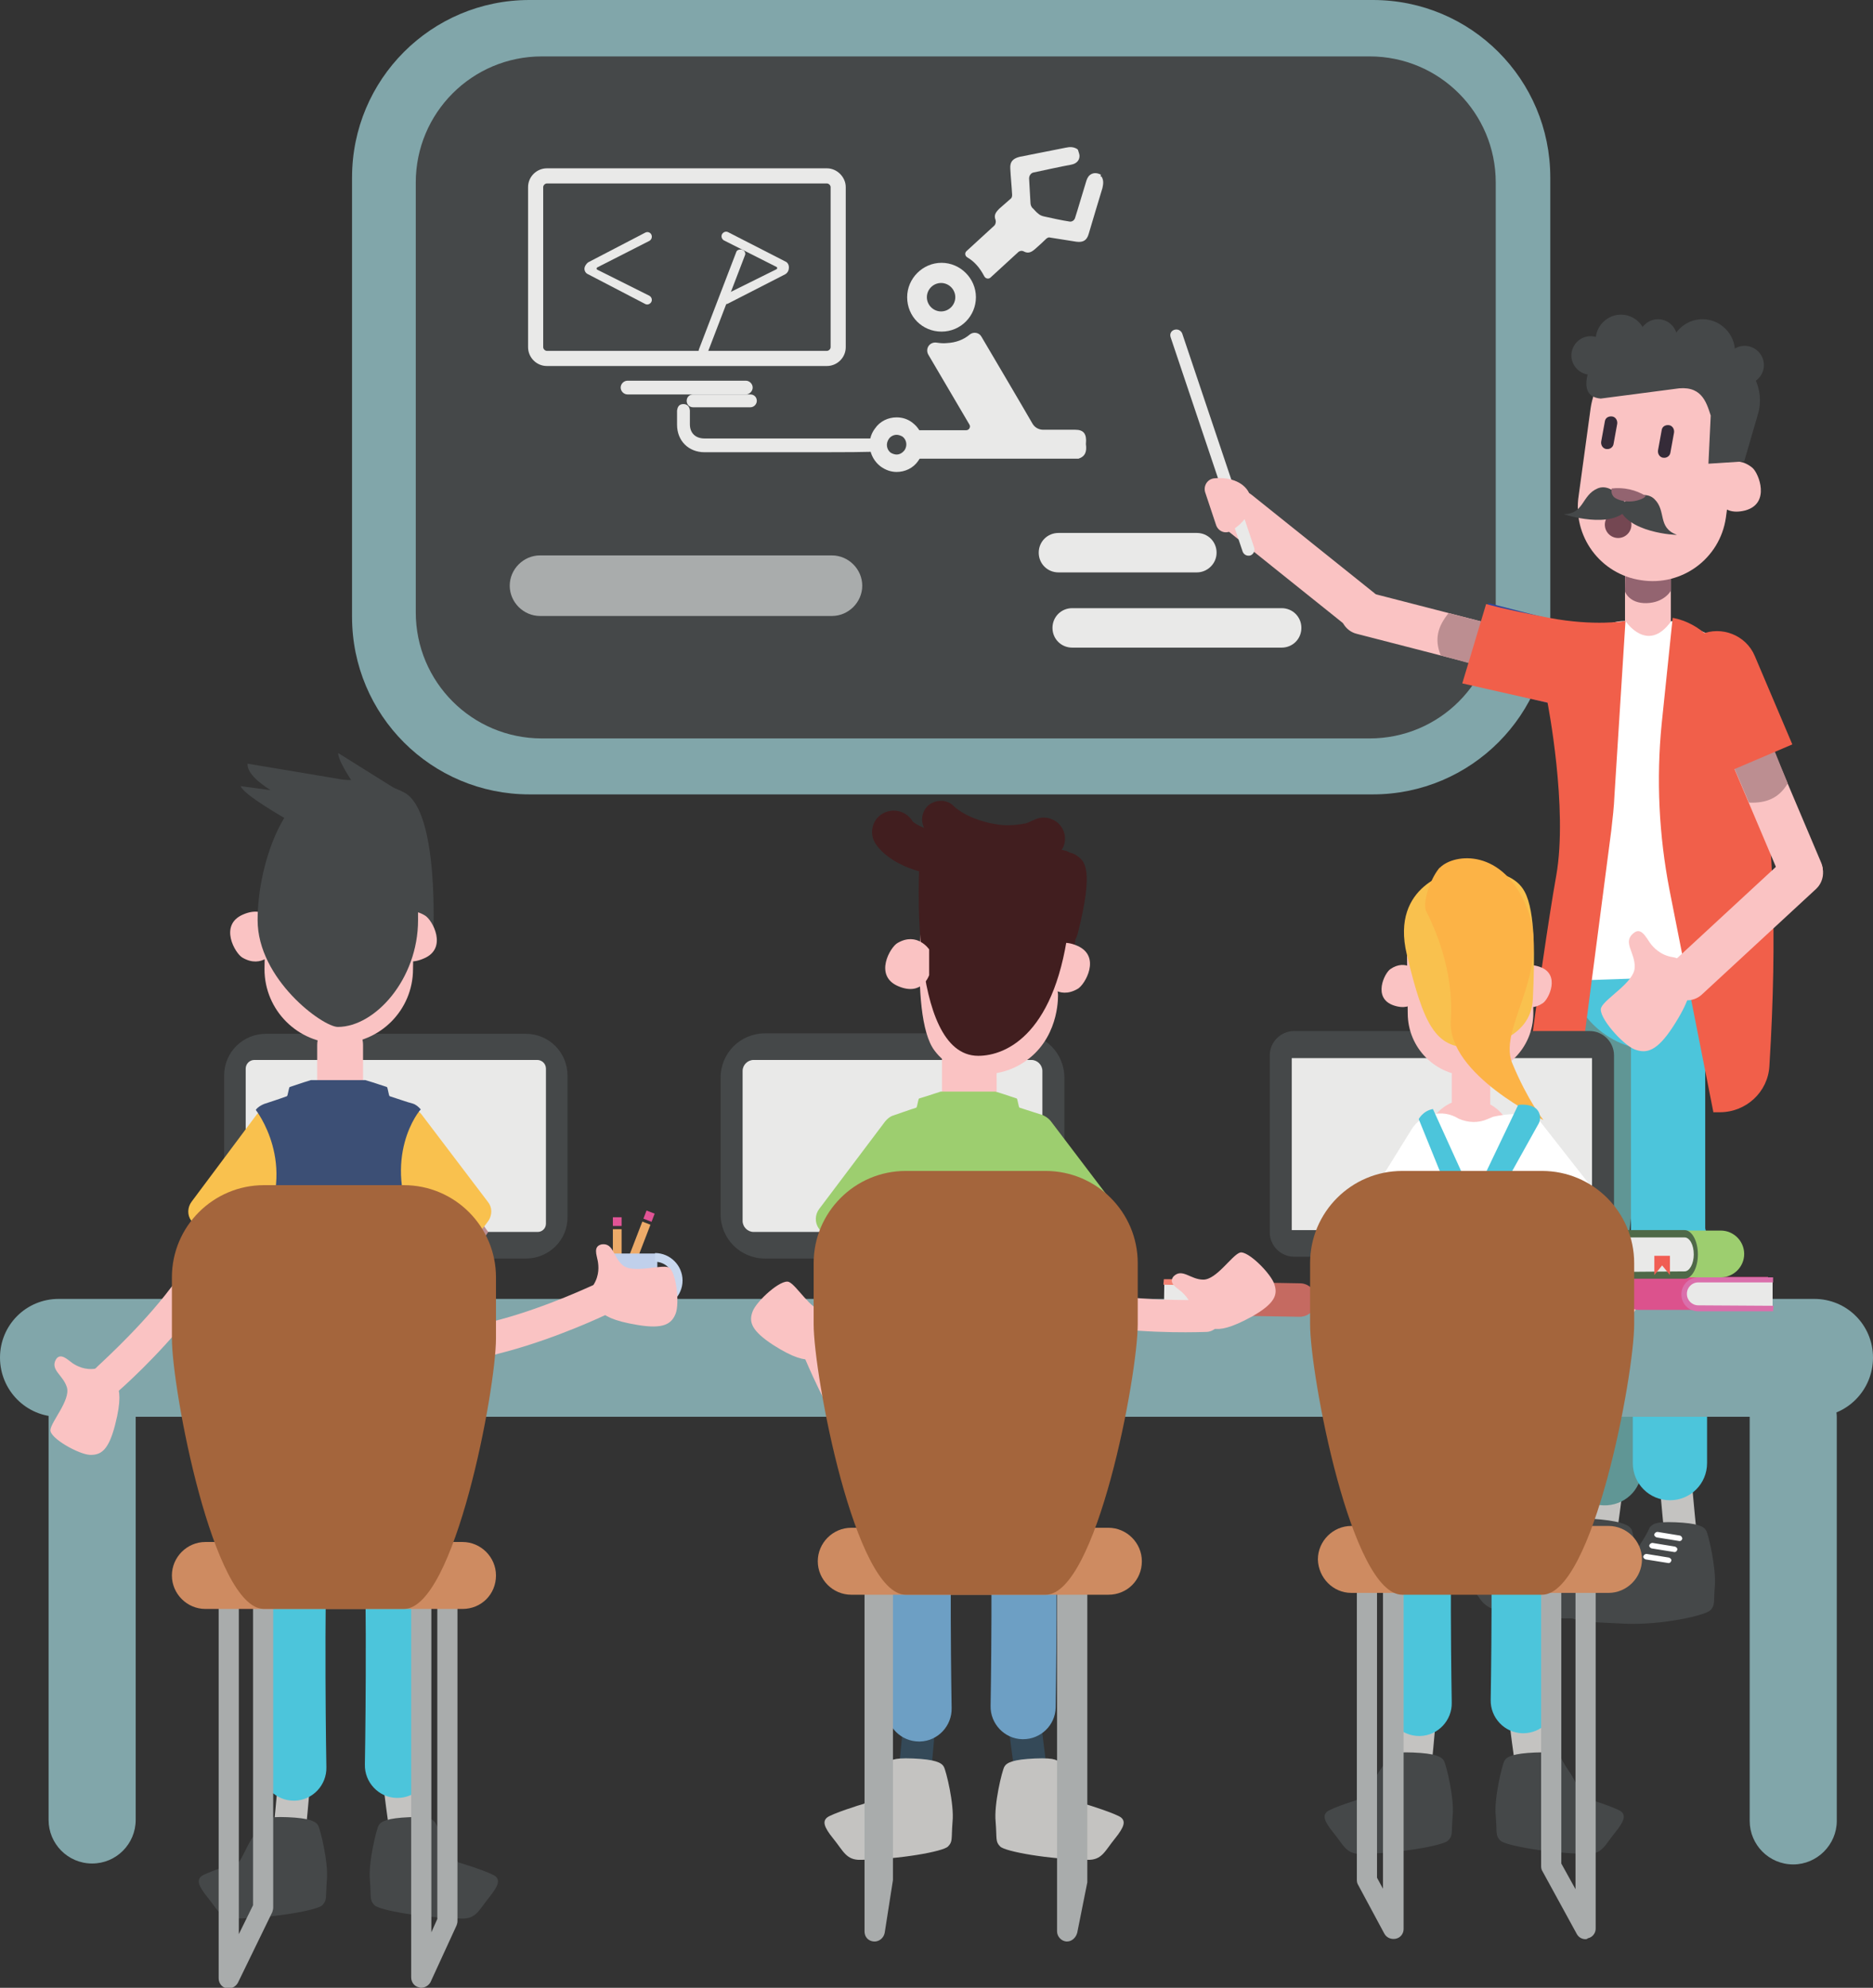 <svg xmlns="http://www.w3.org/2000/svg" xmlns:xlink="http://www.w3.org/1999/xlink" id="Layer_1" x="0px" y="0px" viewBox="0 0 408.6 433.4" style="enable-background:new 0 0 408.6 433.4;" xml:space="preserve">
<rect x="0" y="0" width="408.6" height="433.4" fill="#333333" stroke="none"/>
<style type="text/css">
	.st0{fill:#81A6AA;}
	.st1{fill:#4CC5DB;}
	.st2{fill:#454849;}
	.st3{fill:#E9E9E8;}
	.st4{fill:#A9ACAC;}
	.st5{fill:#C4C3C1;}
	.st6{fill:#FFFFFF;}
	.st7{fill:#609695;}
	.st8{fill:#FAC3C3;}
	.st9{fill:#936470;}
	.st10{fill:#BC8E91;}
	.st11{fill:#2F459C;}
	.st12{fill:#F15F4A;}
	.st13{fill:#352B38;}
	.st14{fill:#744752;}
	.st15{fill:#344958;}
	.st16{fill:#6D9FC4;}
	.st17{fill:#F9C14E;}
	.st18{fill:#FCB346;}
	.st19{fill:#9DCE6F;}
	.st20{fill:#411E1F;}
	.st21{fill:#3C4F75;}
	.st22{fill:#CE8B61;}
	.st23{fill:#C56A61;}
	.st24{fill:#F48373;}
	.st25{fill:#DC528D;}
	.st26{fill:#DA6FAB;}
	.st27{fill:#4F6948;}
	.st28{fill:#F15D53;}
	.st29{fill:#EDAB69;}
	.st30{fill:#E15496;}
	.st31{fill:#C0D0EB;}
	.st32{fill:#C8D8EF;}
	.st33{fill:#A4653C;}
</style>
<g>
	<path class="st0" d="M20.1,406.3L20.1,406.3c-5.3,0-9.5-4.3-9.5-9.5v-87.9c0-5.2,4.3-9.5,9.5-9.5s9.5,4.3,9.5,9.5v87.9   C29.6,402,25.4,406.3,20.1,406.3"></path>
	<path class="st0" d="M391.2,406.5L391.2,406.5c-5.3,0-9.5-4.3-9.5-9.5v-87.9c0-5.2,4.3-9.5,9.5-9.5s9.5,4.3,9.5,9.5V397   C400.7,402.2,396.4,406.5,391.2,406.5"></path>
</g>
<rect x="197" y="318.6" class="st1" width="34" height="21.6"></rect>
<g>
	<path class="st0" d="M299.5,173.2h-184c-21.4,0-38.7-17.3-38.7-38.7V38.7C76.8,17.3,94.1,0,115.5,0h184c21.4,0,38.7,17.3,38.7,38.7   v95.7C338.3,155.8,320.9,173.2,299.5,173.2"></path>
	<path class="st2" d="M298.8,161H118.2c-15.2,0-27.5-12.3-27.5-27.5V39.8c0-15.2,12.3-27.5,27.5-27.5h180.6   c15.2,0,27.5,12.3,27.5,27.5v93.7C326.3,148.7,314,161,298.8,161"></path>
	<path class="st3" d="M261.1,124.8h-30.2c-2.4,0-4.3-1.9-4.3-4.3c0-2.4,1.9-4.3,4.3-4.3h30.2c2.4,0,4.3,1.9,4.3,4.3   C265.4,122.9,263.4,124.8,261.1,124.8"></path>
	<path class="st3" d="M279.6,141.2h-45.7c-2.4,0-4.3-1.9-4.3-4.3c0-2.4,1.9-4.3,4.3-4.3h45.7c2.4,0,4.3,1.9,4.3,4.3   C283.9,139.3,282,141.2,279.6,141.2"></path>
	<path class="st4" d="M181.5,134.3h-63.7c-3.6,0-6.6-3-6.6-6.6s3-6.6,6.6-6.6h63.7c3.6,0,6.6,3,6.6,6.6S185.1,134.3,181.5,134.3"></path>
	<path class="st5" d="M353.1,286.2c0.7,0.6,1.3,1.4,1.4,2.4c0.1,0.5,1.4,11.5,0.7,22.9c-0.5,8.6-1.8,18.2-2.4,22.3   c-0.1,0.7-0.2,1.3-0.2,1.5c0,0.4-0.1,0.8-0.3,1.2c-0.7,1.6-2.5,2.5-4.2,2c-3-0.8-2.6-3.5-2.3-5.7c0.5-4,1.8-13.5,2.3-21.9   c0.7-10.7-0.6-21.5-0.6-21.6c-0.2-1.9,1.1-3.7,3.1-3.9C351.5,285.5,352.4,285.7,353.1,286.2"></path>
	<path class="st2" d="M343.7,332.1c0.8-0.6,0.8-1.3,5.6-0.8c4.8,0.5,6.1,1.3,6.6,2.1c0.5,0.9,1.8,8.3,1.2,12.1s-0.2,4.3-1.3,5.3   c-1.1,1.1-10.8,2.7-19,1.8c-8.2-0.9-11.7-1-13.8-3.8c-2.1-2.8-2.1-3.9-1.1-4.7c0.9-0.8,15.6-3.6,16.2-3.7c0.6-0.1,2-3.3,3.5-5.3   C343,333.4,343.7,332.1,343.7,332.1"></path>
	<path class="st6" d="M349.5,335.2c0.3,0,0.5-0.2,0.6-0.5c0.1-0.3-0.2-0.6-0.5-0.7l-4.9-0.8c-0.3,0-0.6,0.2-0.7,0.5   c-0.1,0.3,0.2,0.6,0.5,0.7L349.5,335.2C349.4,335.2,349.4,335.2,349.5,335.2"></path>
	<path class="st6" d="M348.4,337.5c0.3,0,0.5-0.2,0.6-0.5c0.1-0.3-0.2-0.6-0.5-0.7l-4.9-0.8c-0.3,0-0.6,0.2-0.7,0.5   c0,0.3,0.2,0.6,0.5,0.7L348.4,337.5C348.3,337.5,348.3,337.5,348.4,337.5"></path>
	<path class="st6" d="M347.1,340c0.3,0,0.5-0.2,0.6-0.5c0.1-0.3-0.2-0.6-0.5-0.7l-4.9-0.8c-0.3,0-0.6,0.2-0.7,0.5   c-0.1,0.3,0.2,0.6,0.5,0.7L347.1,340C347,340,347.1,340,347.1,340"></path>
	<path class="st7" d="M350.6,328.2L350.6,328.2c-4.5,0.3-8.3-3.1-8.6-7.5l-3.1-46.5c-0.3-4.5,3.1-8.3,7.5-8.6   c4.4-0.3,8.3,3.1,8.6,7.5l3.1,46.5C358.5,324.1,355.1,327.9,350.6,328.2"></path>
	<path class="st6" d="M366.5,336c-0.3,0-0.5-0.2-0.6-0.5c-0.1-0.3,0.2-0.6,0.5-0.7l4.9-0.8c0.3,0,0.6,0.2,0.7,0.5   c0.1,0.3-0.2,0.6-0.5,0.7L366.5,336C366.5,336,366.5,336,366.5,336"></path>
	<path class="st5" d="M364.3,287.3c-0.8,0.5-1.3,1.4-1.5,2.3c-0.1,0.5-1.7,11.4-1.4,22.8c0.3,8.7,1.3,18.3,1.7,22.4   c0.1,0.7,0.1,1.3,0.2,1.5c0,0.4,0.1,0.8,0.2,1.2c0.6,1.6,2.4,2.6,4.1,2.2c3-0.7,2.7-3.5,2.5-5.7c-0.4-4-1.4-13.5-1.7-21.9   c-0.4-10.7,1.3-21.4,1.3-21.5c0.3-1.9-1-3.7-3-4C365.9,286.6,365,286.8,364.3,287.3"></path>
	<path class="st2" d="M359.9,333c0.7-0.6,0.8-1.3,5.6-1.1c4.8,0.2,6.2,0.9,6.7,1.8c0.5,0.8,2.2,8.2,1.9,12c-0.3,3.8,0.1,4.3-1,5.4   c-1.1,1.1-10.6,3.3-18.9,2.9c-8.3-0.4-11.7-0.3-14-3c-2.2-2.7-2.3-3.8-1.4-4.6c0.9-0.8,15.4-4.5,16-4.6c0.6-0.1,1.8-3.4,3.2-5.4   C359.4,334.3,359.9,333,359.9,333"></path>
	<path class="st6" d="M366.4,336c0.3,0,0.5-0.2,0.6-0.5c0-0.3-0.2-0.6-0.5-0.7l-4.9-0.8c-0.3,0-0.6,0.2-0.7,0.5   c-0.1,0.3,0.2,0.6,0.5,0.7L366.4,336C366.3,336,366.3,336,366.4,336"></path>
	<path class="st6" d="M365.3,338.4c0.3,0,0.5-0.2,0.6-0.5c0.1-0.3-0.2-0.6-0.5-0.7l-4.9-0.8c-0.3,0-0.6,0.2-0.7,0.5   c-0.1,0.3,0.2,0.6,0.5,0.7L365.3,338.4C365.2,338.4,365.3,338.4,365.3,338.4"></path>
	<path class="st6" d="M364,340.8c0.3,0,0.5-0.2,0.6-0.5c0.1-0.3-0.2-0.6-0.5-0.7l-4.9-0.8c-0.3,0-0.6,0.2-0.7,0.5   c-0.1,0.3,0.2,0.6,0.5,0.7L364,340.8C364,340.8,364,340.8,364,340.8"></path>
	<path class="st8" d="M359.5,140.4L359.5,140.4c2.8,0,5-2.2,5-5V126c0-2.8-2.2-5-5-5c-2.8,0-5,2.2-5,5v9.4   C354.5,138.2,356.7,140.4,359.5,140.4"></path>
	<path class="st9" d="M354.5,117c0.2,0.1,0,12,0,12s0.9,2.6,4.7,2.5c3.9-0.1,5.3-2.7,5.3-2.7v-12.9L354.5,117z"></path>
	<path class="st7" d="M346.1,278.5L346.1,278.5c-4.4-0.5-7.6-4.6-7-9l5.6-46.3c0.5-4.4,4.6-7.6,9-7c4.4,0.5,7.6,4.6,7,9l-5.6,46.3   C354.6,275.9,350.6,279.1,346.1,278.5"></path>
	<path class="st1" d="M363.9,279L363.9,279c-4.5,0-8.1-3.6-8.1-8.1v-46.6c0-4.5,3.6-8.1,8.1-8.1c4.5,0,8.1,3.6,8.1,8.1V271   C372,275.4,368.3,279,363.9,279"></path>
	<path class="st1" d="M364.3,327.1L364.3,327.1c-4.5,0-8.1-3.6-8.1-8.1v-48.6c0-4.5,3.6-8.1,8.1-8.1c4.5,0,8.1,3.6,8.1,8.1V319   C372.4,323.5,368.8,327.1,364.3,327.1"></path>
	<path class="st1" d="M380.6,209.6c0,10.7-8.7,19.4-19.4,19.4c-10.7,0-19.4-8.7-19.4-19.4H380.6z"></path>
	<path class="st8" d="M266.6,108.7L266.6,108.7c1.6-2,4.6-2.4,6.6-0.7l26.6,21.3c2,1.6,2.4,4.6,0.7,6.6c-1.6,2-4.6,2.4-6.6,0.7   l-26.6-21.3C265.3,113.7,265,110.8,266.6,108.7"></path>
	<path class="st8" d="M292.6,132.5L292.6,132.5c0.6-2.5,3.2-4,5.7-3.4l33,8.5c2.5,0.6,4,3.2,3.4,5.7c-0.6,2.5-3.2,4-5.7,3.4l-33-8.5   C293.5,137.6,291.9,135,292.6,132.5"></path>
	<path class="st10" d="M316.1,133.7c5.4,1.4,10,2.6,12.8,3.2c3,0.7,6.7,1.6,6.3,5.8c-0.2,2.4-2.2,4.3-4.6,4.4   c-0.6,0-1.2-0.1-1.7-0.3c-0.4-0.1-1.1-0.3-2.1-0.5c-2.6-0.6-7.5-2.1-12.5-3.4c-1.5-3.7-0.5-6.5,1.7-9.2"></path>
	<path class="st11" d="M320.3,148.8l4.4-17.3l20.3,5.2c4.8,1.2,7.6,6.1,6.4,10.9c-1.2,4.8-6.1,7.6-10.9,6.4L320.3,148.8z"></path>
	<path class="st6" d="M381.1,148.2c-2.5-10.3-16.5-12.8-16.5-12.8c-5.2,7.3-10,0-10,0c-10,0-7.6,11.8-7.6,11.8s0.5,20.4-3.7,66.6   l37.7-1.3C381.1,212.5,386.4,170.6,381.1,148.2"></path>
	<path class="st12" d="M373.8,242.6l-9.6-48.6c-2.3-11.9-2.9-24.1-1.7-36.2l2.4-23.1c12.6,2.4,15.9,19.8,15.9,19.8   s8.9,18.3,5.2,77.9c-0.3,5.7-5.1,10.1-10.8,10.1H373.8z"></path>
	<path class="st8" d="M364.5,216.6L364.5,216.6c1.8,1.9,4.8,2,6.7,0.3l25-23.1c1.9-1.8,2-4.8,0.3-6.7c-1.8-1.9-4.8-2-6.7-0.3   l-25,23.1C362.9,211.7,362.7,214.7,364.5,216.6"></path>
	<path class="st8" d="M394.8,194.3L394.8,194.3c-2.4,1-5.2-0.1-6.2-2.5l-13.3-31.4c-1-2.4,0.1-5.2,2.5-6.2c2.4-1,5.2,0.1,6.2,2.5   l13.3,31.4C398.3,190.5,397.2,193.3,394.8,194.3"></path>
	<path class="st10" d="M381.5,174.9c-2.2-5.1-4-9.5-5.2-12.1c-1.3-2.8-2.8-6.2,0.8-8.5c2.1-1.3,4.7-0.9,6.3,1c0.4,0.5,0.7,1,0.8,1.5   c0.2,0.4,0.5,1,0.9,2c1.1,2.5,2.9,7.2,4.9,12c-2,3.4-4.9,4.3-8.3,4.2"></path>
	<path class="st12" d="M374.6,169.3l16.4-7l-8.2-19.3c-1.9-4.5-7.2-6.6-11.7-4.7c-4.5,1.9-6.6,7.2-4.7,11.7L374.6,169.3z"></path>
	<path class="st3" d="M256.2,71.9L256.2,71.9c0.7-0.2,1.4,0.1,1.7,0.8l15.7,46.7c0.2,0.7-0.1,1.4-0.8,1.7c-0.7,0.2-1.4-0.1-1.7-0.8   l-15.7-46.7C255.1,72.8,255.5,72.1,256.2,71.9"></path>
	<path class="st8" d="M265.3,114.5c0.5,1.4,2.1,2,3.3,1.2c3.2-1.9,5-5,4.1-7.7c-0.9-2.7-4.2-4.1-7.9-3.7c-1.4,0.2-2.3,1.6-1.9,3   L265.3,114.5z"></path>
	<path class="st12" d="M354.6,135.4c0,0-6.7,1.2-16.7-0.7c-10-1.9-13.7-3-13.7-3L319,149l18.6,4.2c0,0,4.5,23,1.9,37.7   c-1.7,9.5-4.3,27.9-5.9,39.7c-0.8,5.9,3.8,11.1,9.7,11.1h0.3l7.9-60.6c0.3-2.6,0.6-5.2,0.7-7.7L354.6,135.4z"></path>
	<path class="st8" d="M359.9,205.5c0.7,1,2.3,2.8,5.1,3.2c2.7,0.4,3.5,4,3.7,5.6c0.2,1.6-0.2,4.1-3.7,9.5c-3.5,5.4-5.8,6-8.4,5   c-2.6-1-8.1-7.2-7.3-9.1c0.8-2,7.2-5.5,7.3-8.7c0.2-3.3-2.7-5.5-0.3-7.5C358,202,359.1,204.4,359.9,205.5"></path>
	<path class="st8" d="M347,89c1.3-8.9,9.6-15,18.5-13.6c8.9,1.3,15,9.6,13.6,18.5l-2.6,19c-1.3,8.9-9.6,15-18.5,13.6   c-8.9-1.3-15-9.6-13.6-18.5L347,89z"></path>
	<path class="st13" d="M362.9,99.8c0.7,0.1,1.4-0.4,1.5-1.1l0.8-4.4c0.1-0.8-0.4-1.5-1.1-1.6c-0.8-0.1-1.5,0.3-1.6,1.1l-0.8,4.4   c-0.1,0.8,0.4,1.5,1.1,1.6C362.9,99.8,362.9,99.8,362.9,99.8"></path>
	<path class="st13" d="M350.5,97.9c0.7,0.1,1.4-0.4,1.5-1.1l0.8-4.4c0.1-0.8-0.4-1.5-1.1-1.6c-0.8-0.1-1.5,0.3-1.6,1.1l-0.8,4.4   c-0.1,0.8,0.4,1.5,1.1,1.6C350.4,97.9,350.5,97.9,350.5,97.9"></path>
	<path class="st8" d="M374.4,107.8c0,0,0.7,4.9,6.3,3.5c5.6-1.5,3-8.1,1.6-9.3c-3.9-3.2-7,0.2-7,0.2L374.4,107.8z"></path>
	<path class="st14" d="M355.9,114.4c0,1.6-1.3,2.9-2.9,2.9c-1.6,0-2.9-1.3-2.9-2.9c0-1.6,1.3-2.9,2.9-2.9   C354.6,111.6,355.9,112.8,355.9,114.4"></path>
	<path class="st2" d="M349.6,74.3c-2.8,4.9-6.1,12.1-0.4,12.6l16.1-2.1c5.8-1,6.9,2.7,7.9,5.8l-0.5,10.5l7.8-0.5l3-10.3   c1.6-5.4-1.3-11.1-6.5-13.1L349.6,74.3z"></path>
	<path class="st2" d="M355.3,110.7c0,0-3.3-5.7-6.8-4.2c-3.5,1.5-2.9,5.6-7.4,5.6C341.1,112.1,351.8,115.7,355.3,110.7"></path>
	<path class="st2" d="M353.1,110.3c0,0,5.1-4.1,7.8-1.5c2.7,2.6,0.6,6.2,4.9,7.8C365.9,116.7,354.6,116.2,353.1,110.3"></path>
	<path class="st9" d="M351.6,106.5c-0.2,0.8,0.1,1.7,0.8,2.1c0.5,0.3,1.1,0.5,1.6,0.6c1.9,0.4,3.6-0.1,4.5-0.6   c0.2-0.1,0.4-0.3,0.5-0.5C356.8,106.8,354.3,106.2,351.6,106.5"></path>
	<path class="st2" d="M351.2,77.5c0,2.3-1.9,4.2-4.2,4.2c-2.3,0-4.2-1.9-4.2-4.2c0-2.3,1.9-4.2,4.2-4.2   C349.3,73.3,351.2,75.2,351.2,77.5"></path>
	<path class="st2" d="M359.1,74.1c0,3-2.5,5.5-5.5,5.5c-3,0-5.5-2.5-5.5-5.5c0-3,2.5-5.5,5.5-5.5C356.6,68.6,359.1,71,359.1,74.1"></path>
	<path class="st2" d="M365.9,73.8c0,2.3-1.9,4.2-4.2,4.2c-2.3,0-4.2-1.9-4.2-4.2c0-2.3,1.9-4.2,4.2-4.2   C364,69.6,365.9,71.5,365.9,73.8"></path>
	<path class="st2" d="M378.5,76.7c0,3.9-3.2,7.1-7.1,7.1c-3.9,0-7.1-3.2-7.1-7.1c0-3.9,3.2-7.1,7.1-7.1   C375.3,69.6,378.5,72.8,378.5,76.7"></path>
	<path class="st2" d="M384.8,79.6c0,2.3-1.9,4.2-4.2,4.2c-2.3,0-4.2-1.9-4.2-4.2c0-2.3,1.9-4.2,4.2-4.2   C382.9,75.4,384.8,77.3,384.8,79.6"></path>
	<path class="st5" d="M330.1,336.1c-0.8,0.6-1.3,1.4-1.4,2.4c-0.1,0.5-1.4,11.5-0.7,23c0.5,8.7,1.8,18.3,2.4,22.5   c0.1,0.7,0.2,1.3,0.2,1.6c0,0.4,0.1,0.8,0.3,1.2c0.7,1.6,2.5,2.5,4.2,2c3-0.8,2.6-3.6,2.3-5.8c-0.5-4-1.8-13.5-2.3-22   c-0.7-10.8,0.6-21.6,0.6-21.7c0.2-1.9-1.1-3.7-3.1-3.9C331.7,335.4,330.8,335.6,330.1,336.1"></path>
	<path class="st5" d="M311.1,337.2c0.8,0.5,1.3,1.4,1.5,2.4c0.1,0.5,1.7,11.5,1.4,22.9c-0.3,8.7-1.3,18.4-1.7,22.5   c-0.1,0.7-0.1,1.3-0.2,1.6c0,0.4-0.1,0.8-0.2,1.2c-0.6,1.6-2.4,2.6-4.1,2.2c-3-0.7-2.7-3.5-2.5-5.7c0.4-4.1,1.4-13.6,1.7-22   c0.4-10.8-1.3-21.5-1.3-21.6c-0.3-1.9,1-3.7,3-4C309.4,336.5,310.3,336.7,311.1,337.2"></path>
	<path class="st2" d="M302.7,383.2c0.7-0.6,0.8-1.3,5.6-1.1c4.8,0.2,6.2,0.9,6.7,1.8c0.5,0.9,2.3,8.2,1.9,12c-0.3,3.8,0.1,4.3-1,5.4   c-1.1,1.1-10.7,2.8-19,2.9c-3.2,0.1-3.8-1.9-6-4.6c-2.2-2.7-2.3-3.8-1.4-4.6c0.9-0.8,7.5-2.9,8-3c0.6-0.1,1.8-3.4,3.2-5.5   C302.1,384.5,302.7,383.2,302.7,383.2"></path>
	<path class="st1" d="M309.6,378.5c-3.8,0-7-3-7.1-6.9c0-0.2-0.6-32.3,0.3-60.1c0.1-3.9,3.5-7,7.4-6.9c3.9,0.2,6.9,3.5,6.8,7.4   c-0.9,27.4-0.3,59-0.3,59.2c0.1,3.9-3,7.2-6.9,7.3C309.8,378.5,309.7,378.5,309.6,378.5"></path>
	<path class="st1" d="M332.3,377.9c3.8,0,7-3,7.1-6.9c0-0.2,0.6-32.3-0.3-60.1c-0.1-3.9-3.5-7-7.4-6.9c-3.9,0.2-6.9,3.5-6.8,7.4   c0.9,27.4,0.3,59,0.3,59.2c-0.1,3.9,3,7.2,6.9,7.3C332.2,377.9,332.2,377.9,332.3,377.9"></path>
	<path class="st2" d="M340.5,383.2c-0.7-0.6-0.8-1.3-5.6-1.1c-4.8,0.2-6.2,0.9-6.7,1.8c-0.5,0.9-2.3,8.2-1.9,12   c0.3,3.8-0.1,4.3,1,5.4c1.1,1.1,10.7,2.8,19,2.9c3.2,0.1,3.8-1.9,6-4.6c2.2-2.7,2.3-3.8,1.4-4.6c-0.9-0.8-7.5-2.9-8-3   c-0.6-0.1-1.8-3.4-3.2-5.5C341.1,384.5,340.5,383.2,340.5,383.2"></path>
	<path class="st5" d="M84.5,350.3c-0.8,0.6-1.3,1.4-1.4,2.4c-0.1,0.5-1.4,11.5-0.7,23c0.5,8.7,1.8,18.3,2.4,22.5   c0.1,0.7,0.2,1.3,0.2,1.6c0,0.4,0.1,0.8,0.3,1.2c0.7,1.6,2.5,2.5,4.2,2c3-0.8,2.6-3.6,2.3-5.8c-0.5-4-1.8-13.5-2.3-22   c-0.7-10.8,0.6-21.6,0.6-21.7c0.2-1.9-1.1-3.7-3.1-3.9C86.1,349.5,85.2,349.8,84.5,350.3"></path>
	<path class="st5" d="M65.5,351.4c0.8,0.5,1.3,1.4,1.5,2.4c0.1,0.5,1.7,11.5,1.4,22.9c-0.3,8.7-1.3,18.4-1.7,22.5   c-0.1,0.7-0.1,1.3-0.2,1.6c0,0.4-0.1,0.8-0.2,1.2c-0.6,1.6-2.4,2.6-4.1,2.2c-3-0.7-2.7-3.5-2.5-5.7c0.4-4.1,1.4-13.6,1.7-22   c0.4-10.8-1.3-21.5-1.3-21.6c-0.3-1.9,1-3.7,3-4C63.8,350.6,64.7,350.9,65.5,351.4"></path>
	<path class="st2" d="M57.1,397.3c0.7-0.6,0.8-1.3,5.6-1.1c4.8,0.2,6.2,0.9,6.7,1.8c0.5,0.9,2.3,8.2,1.9,12c-0.3,3.8,0.1,4.3-1,5.4   c-1.1,1.1-10.7,2.8-19,2.9c-3.2,0.1-3.8-1.9-6-4.6c-2.2-2.7-2.3-3.8-1.4-4.6c0.9-0.8,7.5-2.9,8-3c0.6-0.1,1.8-3.4,3.2-5.5   C56.5,398.6,57.1,397.3,57.1,397.3"></path>
	<path class="st1" d="M64.1,392.6c-3.8,0-7-3-7.1-6.9c0-0.2-0.6-32.3,0.3-60.1c0.1-3.9,3.5-7,7.4-6.9c3.9,0.2,6.9,3.5,6.8,7.4   c-0.9,27.4-0.3,59-0.3,59.2c0.1,3.9-3,7.2-6.9,7.3C64.2,392.6,64.1,392.6,64.1,392.6"></path>
	<path class="st1" d="M86.7,392c3.8,0,7-3,7.1-6.9c0-0.2,0.6-32.3-0.3-60.1c-0.1-3.9-3.5-7-7.4-6.9c-3.9,0.2-6.9,3.5-6.8,7.4   c0.9,27.4,0.3,59,0.3,59.2c-0.1,3.9,3,7.2,6.9,7.3C86.6,392,86.6,392,86.7,392"></path>
	<path class="st2" d="M94.9,397.3c-0.7-0.6-0.8-1.3-5.6-1.1c-4.8,0.2-6.2,0.9-6.7,1.8c-0.5,0.9-2.3,8.2-1.9,12   c0.3,3.8-0.1,4.3,1,5.4c1.1,1.1,10.7,2.8,19,2.9c3.2,0.1,3.8-1.9,6-4.6c2.2-2.7,2.3-3.8,1.4-4.6c-0.9-0.8-7.5-2.9-8-3   c-0.6-0.1-1.8-3.4-3.2-5.5C95.5,398.6,94.9,397.3,94.9,397.3"></path>
	<path class="st15" d="M220.9,337.5c-0.7,0.6-1.3,1.4-1.4,2.4c-0.1,0.5-1.4,11.5-0.7,23c0.5,8.7,1.8,18.3,2.4,22.5   c0.1,0.7,0.2,1.3,0.2,1.6c0,0.4,0.1,0.8,0.3,1.2c0.7,1.6,2.5,2.5,4.2,2c3-0.8,2.6-3.6,2.3-5.8c-0.5-4-1.8-13.5-2.3-22   c-0.7-10.8,0.6-21.6,0.6-21.7c0.2-1.9-1.1-3.7-3.1-3.9C222.5,336.7,221.6,336.9,220.9,337.5"></path>
	<path class="st15" d="M201.9,338.6c0.8,0.5,1.3,1.4,1.5,2.4c0.1,0.5,1.7,11.5,1.4,22.9c-0.3,8.7-1.3,18.4-1.7,22.5   c-0.1,0.7-0.1,1.3-0.2,1.6c0,0.4-0.1,0.8-0.2,1.2c-0.6,1.6-2.4,2.6-4.1,2.2c-3-0.7-2.7-3.5-2.5-5.7c0.4-4.1,1.4-13.6,1.7-22   c0.4-10.8-1.3-21.5-1.3-21.6c-0.3-1.9,1-3.7,3-4C200.3,337.8,201.2,338.1,201.9,338.6"></path>
	<path class="st5" d="M193.6,384.5c0.7-0.6,0.8-1.3,5.6-1.1c4.8,0.2,6.2,0.9,6.7,1.8c0.5,0.9,2.3,8.2,1.9,12c-0.3,3.8,0.1,4.3-1,5.4   c-1.1,1.1-10.6,2.8-19,2.9c-3.2,0.1-3.8-1.9-6-4.6c-2.2-2.7-2.3-3.8-1.4-4.6c0.9-0.8,7.5-2.9,8-3c0.6-0.1,1.8-3.4,3.2-5.5   C193,385.8,193.6,384.5,193.6,384.5"></path>
	<path class="st16" d="M200.5,379.7c-3.8,0-7-3-7.1-6.9c0-0.2-0.6-32.3,0.3-60.1c0.1-3.9,3.5-7,7.4-6.9c3.9,0.2,6.9,3.5,6.8,7.4   c-0.9,27.4-0.3,59-0.3,59.2c0.1,3.9-3,7.2-6.9,7.3C200.7,379.7,200.6,379.7,200.5,379.7"></path>
	<path class="st16" d="M223.2,379.2c3.8,0,7-3,7.1-6.9c0-0.2,0.6-32.3-0.3-60.1c-0.1-3.9-3.5-7-7.4-6.9c-3.9,0.2-6.9,3.5-6.8,7.4   c0.9,27.4,0.3,59,0.3,59.2c-0.1,3.9,3,7.2,6.9,7.3C223,379.2,223.1,379.2,223.2,379.2"></path>
	<path class="st5" d="M231.4,384.5c-0.7-0.6-0.8-1.3-5.6-1.1c-4.8,0.2-6.2,0.9-6.7,1.8c-0.5,0.9-2.3,8.2-1.9,12   c0.3,3.8-0.1,4.3,1,5.4c1.1,1.1,10.6,2.8,19,2.9c3.2,0.1,3.8-1.9,6-4.6c2.2-2.7,2.3-3.8,1.4-4.6c-0.9-0.8-7.5-2.9-8-3   c-0.6-0.1-1.8-3.4-3.2-5.5C232,385.8,231.4,384.5,231.4,384.5"></path>
</g>
<polygon class="st2" points="81.3,272.3 91.5,272.3 95.6,284.1 77.1,284.1 "></polygon>
<g>
	<path class="st2" d="M114.7,274.4H58c-5.1,0-9.1-4.1-9.1-9.1v-30.8c0-5.1,4.1-9.1,9.1-9.1h56.7c5.1,0,9.1,4.1,9.1,9.1v30.8   C123.9,270.3,119.8,274.4,114.7,274.4"></path>
	<path class="st3" d="M117.3,268.6H55.5c-1,0-1.9-0.8-1.9-1.9V233c0-1,0.8-1.9,1.9-1.9h61.7c1,0,1.9,0.8,1.9,1.9v33.8   C119.1,267.8,118.3,268.6,117.3,268.6"></path>
</g>
<polygon class="st2" points="309.5,271.9 319.6,271.9 323.8,283.7 305.3,283.7 "></polygon>
<g>
	<path class="st2" d="M346.8,274h-64.5c-2.9,0-5.3-2.4-5.3-5.3v-38.6c0-2.9,2.4-5.3,5.3-5.3h64.5c2.9,0,5.3,2.4,5.3,5.3v38.6   C352,271.6,349.7,274,346.8,274"></path>
</g>
<rect x="281.8" y="230.7" class="st3" width="65.5" height="37.5"></rect>
<polygon class="st2" points="189.6,272.3 199.8,272.3 204,284.1 185.5,284.1 "></polygon>
<g>
	<path class="st2" d="M222.5,274.4h-55.6c-5.4,0-9.7-4.3-9.7-9.7V235c0-5.4,4.3-9.7,9.7-9.7h55.6c5.4,0,9.7,4.3,9.7,9.7v29.7   C232.2,270.1,227.9,274.4,222.5,274.4"></path>
	<path class="st3" d="M225,268.6h-60.6c-1.3,0-2.4-1.1-2.4-2.4v-32.7c0-1.3,1.1-2.4,2.4-2.4H225c1.3,0,2.4,1.1,2.4,2.4v32.7   C227.5,267.6,226.4,268.6,225,268.6"></path>
</g>
<rect x="56.5" y="317.2" class="st1" width="36.7" height="21.6"></rect>
<rect x="302.1" y="304.9" class="st1" width="38.4" height="30"></rect>
<g>
	<path class="st0" d="M395.8,308.9h-383C5.7,308.9,0,303.1,0,296s5.7-12.8,12.8-12.8h383c7.1,0,12.8,5.7,12.8,12.8   S402.9,308.9,395.8,308.9"></path>
	<path class="st2" d="M87.8,211.5c0,0,3.1-6.6,3.1-11.9c0-5.3-2.2-13.3-8-14.6s-10.6,6.6-10.6,6.6L87.8,211.5z"></path>
	<path class="st8" d="M74.2,242.2L74.2,242.2c-2.7,0-5-2.2-5-5v-9.4c0-2.7,2.2-5,5-5c2.7,0,5,2.2,5,5v9.4   C79.1,239.9,76.9,242.2,74.2,242.2"></path>
	<path class="st8" d="M90.4,192.2c0-9-7.3-16.2-16.2-16.2c-9,0-16.2,7.3-16.2,16.2l-0.3,19.1c0,9,7.3,16.2,16.2,16.2   c9,0,16.2-7.3,16.2-16.2L90.4,192.2z"></path>
	<path class="st2" d="M61.5,174.3c5.1-5.1,19-5.6,26.7-1.5s6.3,31.3,6.3,31.3"></path>
	<path class="st2" d="M90.2,199.1c0,0-2.5,0-3.2,2.2s1.2-4.1-4.2-10"></path>
	<path class="st2" d="M79.9,174.9c0,0-6.4-8.7-6.1-10.7l15.2,9.5"></path>
	<path class="st2" d="M66.5,176.1c0,0-12.8-5.2-12.5-9.6l22.7,3.8"></path>
	<path class="st2" d="M62.5,178.6c0,0-9.4-5.3-10-7.2l17.8,2.4"></path>
	<path class="st8" d="M59.8,201.8c0,0-1.5-4.7-6.8-2.4c-5.3,2.3-1.7,8.5-0.1,9.4c4.3,2.5,6.9-1.4,6.9-1.4V201.8z"></path>
	<path class="st8" d="M85.7,206.5c0,0,1.4,4.8,6.7,2.5c5.4-2.2,1.9-8.5,0.3-9.4c-4.3-2.6-6.9,1.2-6.9,1.2L85.7,206.5z"></path>
	<path class="st2" d="M91.2,200.6c0,12.9-9.4,23.3-17.5,23.3c-3.3,0-17.5-10.4-17.5-23.3c0-12.9,6.6-30.4,16.2-29   C90.7,174.2,91.2,187.7,91.2,200.6"></path>
	<path class="st8" d="M330.3,213.3c0,0,0.9-4.1,5.6-2.5c4.6,1.6,2,7,0.7,7.9c-3.5,2.4-5.9-0.7-5.9-0.7L330.3,213.3z"></path>
	<path class="st8" d="M357.3,283.9L357.3,283.9c1.7-1.4,2-3.9,0.7-5.6l-17.7-22.6c-1.4-1.7-3.9-2-5.6-0.7c-1.7,1.4-2,3.9-0.7,5.6   l17.7,22.6C353.1,284.9,355.6,285.2,357.3,283.9"></path>
	<path class="st10" d="M348.4,266.1c-2.9-3.7-5.4-6.8-6.8-8.8c-1.5-2.1-3.5-4.6-6.6-2.9c-1.8,1-2.6,3.2-1.8,5   c0.2,0.5,0.5,0.9,0.8,1.2c0.2,0.3,0.6,0.8,1.1,1.4c1.4,1.8,4.2,5,6.9,8.5c3.3-0.1,5.2-1.8,6.5-4.4"></path>
	<path class="st8" d="M291.3,287.6L291.3,287.6c-1.9-1.2-2.4-3.6-1.3-5.5l15.1-24.4c1.2-1.9,3.6-2.4,5.5-1.3   c1.9,1.2,2.4,3.6,1.3,5.5l-15.1,24.4C295.6,288.2,293.1,288.8,291.3,287.6"></path>
	<path class="st10" d="M298.1,269c2.5-4,4.6-7.4,5.8-9.5c1.3-2.2,2.9-5,6.2-3.6c1.9,0.8,2.9,2.8,2.4,4.8c-0.1,0.5-0.4,0.9-0.6,1.3   c-0.2,0.3-0.5,0.8-0.9,1.6c-1.2,2-3.6,5.5-5.9,9.2c-3.3,0.3-5.4-1.3-6.9-3.7"></path>
	<path class="st8" d="M325.1,239.1v-4.6c0-2.3-1.9-4.2-4.2-4.2c-2.3,0-4.2,1.9-4.2,4.2v5.1v0.8c-3.4,1.5-5.7,4.8-5.7,8.7   c0,5.2,4.3,9.5,9.5,9.5c5.2,0,9.5-4.3,9.5-9.5c0-3.6-2-6.7-4.9-8.3V239.1z"></path>
	<path class="st8" d="M309.6,216.7c0,0-0.9,4.1-5.6,2.5c-4.6-1.6-2-7-0.7-7.9c3.5-2.4,5.9,0.7,5.9,0.7L309.6,216.7z"></path>
	<path class="st8" d="M313.8,310.1L313.8,310.1c-1.7,1.4-4.2,1.1-5.6-0.6L290.3,287c-1.4-1.7-1.1-4.2,0.6-5.6   c1.7-1.4,4.2-1.1,5.6,0.6l17.9,22.4C315.8,306.2,315.5,308.7,313.8,310.1"></path>
	<path class="st8" d="M337.5,308.7L337.5,308.7c1.9,1.2,4.3,0.6,5.5-1.2l15.3-24.3c1.2-1.9,0.6-4.3-1.2-5.5   c-1.9-1.2-4.3-0.6-5.5,1.2l-15.3,24.3C335.1,305.1,335.6,307.6,337.5,308.7"></path>
	<path class="st8" d="M306.9,204.8c0-7.6,6.1-13.7,13.7-13.7c7.6,0,13.7,6.1,13.7,13.7l0.2,16.1c0,7.6-6.1,13.7-13.7,13.7   c-7.6,0-13.7-6.1-13.7-13.7L306.9,204.8z"></path>
	<path class="st17" d="M317.2,190c0,0-14,2.7-10.3,18.1c3.7,15.5,6.3,20.3,13.8,20.3c3.1,0,13.3-1.8,13.7-10.6   c0.4-8.8,0.6-19-1.8-23.4C329.2,188,317.2,190,317.2,190"></path>
	<path class="st18" d="M313.8,189.5c1.1-1.5-1.1,1.8-0.1,0.2c2.1-3.2,12.5-5.4,18.4,6c7.8,15.1-5.6,27.9-2.2,36.1   c3.4,8.2,6.8,12.4,6.8,12.4s-20.9-9.9-20.2-21.6c0.8-11.6-4.1-21.4-5.4-24C310.3,196.7,312,191.8,313.8,189.5"></path>
	<path class="st8" d="M217.5,230.7c-0.2,0.1,0,17,0,17s-1,3.6-5.7,3.6c-4.6-0.1-6.3-3.8-6.3-3.8v-18.3L217.5,230.7z"></path>
	<path class="st10" d="M243.9,273.1c-2.4-3.3-4.4-6.2-5.5-7.9c-1.3-1.8-2.8-4.1-5.6-2.7c-1.6,0.8-2.3,2.6-1.7,4.3   c0.1,0.4,0.4,0.8,0.6,1.1c0.2,0.2,0.5,0.7,0.9,1.3c1.1,1.6,3,4.3,5.2,7.4C240.5,276.6,242.7,275.3,243.9,273.1"></path>
	<path class="st8" d="M201.9,189.8c0,0-4,31.5,2,39.3c4.4,5.9,14,7,20.7,1.6c6.7-5.4,6.2-14,6.2-14l-3.5-28L201.9,189.8z"></path>
	<path class="st8" d="M175.6,293.4c-0.4,0.9-0.4,1.8,0,2.8c0.2,0.4,4.4,10.7,10.6,20.3c4.7,7.3,10.5,15.1,13,18.4   c0.4,0.6,0.8,1,0.9,1.3c0.2,0.4,0.5,0.7,0.8,0.9c1.4,1.1,3.4,1,4.6-0.3c2.2-2.2,0.5-4.4-0.8-6.2c-2.4-3.3-8.2-10.9-12.7-18   c-5.8-9.1-10-19.1-10-19.2c-0.7-1.8-2.8-2.6-4.6-1.9C176.6,292,176,292.6,175.6,293.4"></path>
	<path class="st10" d="M181.1,273.8c2.4-3.3,4.4-6.2,5.5-7.9c1.3-1.8,2.8-4.1,5.6-2.7c1.6,0.8,2.3,2.6,1.7,4.3   c-0.1,0.4-0.4,0.8-0.6,1.1c-0.2,0.2-0.5,0.7-0.9,1.3c-1.1,1.6-3,4.3-5.2,7.4C184.4,277.2,182.3,276,181.1,273.8"></path>
	<path class="st8" d="M184.5,288.7c-0.9,0.6-2.4,2-2.8,4.5c-0.4,2.3-3.5,3.1-4.9,3.2c-1.4,0.1-3.5-0.2-8.2-3.2   c-4.7-3.1-5.3-5-4.4-7.3c0.9-2.3,6.2-7.1,7.9-6.4c1.7,0.7,4.8,6.2,7.6,6.4c2.8,0.1,4.8-2.3,6.5-0.3   C187.5,287,185.5,288,184.5,288.7"></path>
	<path class="st19" d="M227,329.6c0.4-0.1,0.9-0.2,1.3-0.4c1.1-0.4,2.1-0.8,2.9-1.1c1.4-0.6,2.2-2.1,2.1-3.6   c-0.2-2.7-2.3-10.7-4-28.4c-1.2-12.8-1-22.6-1-25.5c0-0.2,1.1,1.7,2.2,3.1c1,1.3,2.8,1.8,4.3,1.2c1.1-0.5,2.6-1.2,4.4-2.5   c2.4-1.7,3.8-3.5,4.7-4.8c0.8-1.3,0.8-2.9-0.2-4.1l-14.5-19.1c-0.5-0.6-1.1-1-1.8-1.3c-1.2-0.4-3.1-1-5-1.6c-0.2-0.1-0.4-1.9-0.6-2   c-2.4-0.8-4.5-1.5-4.7-1.5h-11.9c-0.1,0-2.3,0.8-4.7,1.5c-0.2,0.1-0.4,1.9-0.6,2c-1.9,0.6-3.8,1.3-5,1.7c-0.7,0.2-1.3,0.7-1.8,1.3   l-14.4,19.1c-0.9,1.2-1,2.9-0.1,4.2c0.9,1.3,2.3,3.1,4.7,4.8c1.8,1.3,3.3,2.1,4.5,2.5c1.5,0.6,3.3,0.1,4.3-1.2   c1.1-1.4,2.2-3.3,2.2-3.1c0.1,3,0.3,12.7-0.8,25.5c-1.6,17.8-3.6,25.7-3.8,28.4c-0.1,1.5,0.7,2.9,2.1,3.6c0.8,0.4,1.8,0.7,2.9,1.1   c0.5,0.1,0.9,0.3,1.3,0.4C196.4,329.7,215.3,332.9,227,329.6"></path>
	<path class="st20" d="M192.7,177.3c2.3-1.2,5.1-0.4,6.4,1.8c0,0,0.7,0.7,2.5,1.4c-0.8-1.6-0.5-3.5,0.8-4.8c1.7-1.5,4.3-1.5,5.8,0.2   c0,0,3.1,3,9.7,3.9c2.2,0.3,4.4,0,6-0.3c1-0.4,1.5-0.7,1.6-0.7c2.3-1.2,5.1-0.3,6.3,1.9c0.8,1.5,0.7,3.3-0.2,4.6   c0.7,0.1,1.3,0.3,1.8,0.6c0.6,0.1,1.1,0.4,1.6,0.7c1.6,1.2,3.7,2.8,0.1,17c-0.1,0.4-0.3,0.9-0.5,1.2l0,0c-0.1,2.2-1.9,3.9-4.1,3.9   c-0.1,0-0.1,0-0.2,0c-2.3-0.1-4-2-3.9-4.3l0.8-15.3c0-0.4,0.1-0.7,0.2-1.1c-3.2,1.3-9.3,3.3-16.6,3.3c-1,0-2,0-3-0.1   c-12.7-0.9-16.4-6.5-17-7.6C189.6,181.4,190.4,178.5,192.7,177.3"></path>
	<path class="st8" d="M228.2,208.6c0,0,1.5-4.7,6.8-2.4c5.3,2.3,1.7,8.5,0.1,9.4c-4.3,2.5-6.9-1.4-6.9-1.4V208.6z"></path>
	<path class="st20" d="M200.6,187.7c0,0-2.7,42.5,12.8,42.5c6.2,0,17.2-4.9,19.9-29.6c3-28.1-21.2-15.7-21.2-15.7L200.6,187.7z"></path>
	<path class="st8" d="M202.7,212.6c0,0-1.5,4.7-6.8,2.4c-5.3-2.3-1.7-8.5-0.1-9.4c4.3-2.5,6.9,1.4,6.9,1.4V212.6z"></path>
	<path class="st6" d="M335.3,268l11.8-9.3l-10.9-13.9c-2.6-3.3-10.5-1.3-10.5-1.3l-1.2,0.5c-2,0.9-4.3,0.8-6.3-0.1   c-3.5-2.2-8.2-1.1-10.3,2.4l-9.3,15l12.8,7.9L335.3,268z"></path>
	<path class="st1" d="M339.6,268.6l2.7,31.8c0.6,7.4-5.2,13.7-12.6,13.7h-22.5l-1.2-45.5l7.4-4.6c1.9-1.2,2.7-3.6,1.9-5.7l-5.8-14.3   c0,0,0.9-1.8,3.1-2.2l7,15.4c0.7,1.6,3,1.6,3.8,0l7.8-16.3c0,0,2.6-0.4,4,0.9c0,0,0,0,0,0c0.8,0.8,1,2.1,0.5,3.1l-6.8,12.2   c-1.4,2.5-0.4,5.6,2.1,6.9L339.6,268.6z"></path>
	<path class="st8" d="M15.8,297.2c0.9,0.6,2.7,1.6,5.1,1.2c2.3-0.4,4,2.3,4.6,3.5c0.6,1.3,1,3.4-0.4,8.8c-1.4,5.4-3,6.6-5.5,6.5   c-2.4-0.1-8.7-3.6-8.6-5.4c0.1-1.8,4.4-6.5,3.6-9.3c-0.8-2.7-3.7-3.8-2.4-6.1C13.2,294.8,14.8,296.5,15.8,297.2"></path>
	<path class="st10" d="M106.5,268.6c-2.4-3.3-4.4-6.2-5.5-7.9c-1.3-1.8-2.8-4.1-5.6-2.7c-1.6,0.8-2.3,2.6-1.7,4.3   c0.1,0.4,0.4,0.8,0.6,1.1c0.2,0.2,0.5,0.7,0.9,1.3c1.1,1.6,3,4.3,5.2,7.4C103.1,272,105.3,270.7,106.5,268.6"></path>
	<path class="st8" d="M23.1,304.3c0.9,0.1,1.9-0.2,2.6-0.9c0.4-0.3,8.7-7.6,15.8-16.6c5.4-6.8,10.9-14.8,13.2-18.2   c0.4-0.6,0.7-1.1,0.9-1.3c0.3-0.3,0.5-0.7,0.6-1.1c0.6-1.7-0.2-3.5-1.7-4.3c-2.8-1.4-4.3,0.9-5.6,2.7c-2.3,3.4-7.7,11.2-12.9,17.8   c-6.7,8.4-14.9,15.6-14.9,15.7c-1.5,1.3-1.6,3.5-0.3,4.9C21.4,303.9,22.2,304.3,23.1,304.3"></path>
	<path class="st10" d="M43.7,269.2c2.4-3.3,4.4-6.2,5.5-7.9c1.3-1.8,2.8-4.1,5.6-2.7c1.6,0.8,2.3,2.6,1.7,4.3   c-0.1,0.4-0.4,0.8-0.6,1.1c-0.2,0.2-0.5,0.7-0.9,1.3c-1.1,1.6-3,4.3-5.2,7.4C47.1,272.6,44.9,271.4,43.7,269.2"></path>
	<path class="st17" d="M89.7,328.1c0.4-0.1,0.9-0.2,1.3-0.4c1.1-0.4,2.1-0.8,2.9-1.1c1.4-0.6,2.2-2.1,2.1-3.6   c-0.2-2.7-2.3-10.7-4-28.4c-1.2-12.8-1-22.6-1-25.5c0-0.2,1.1,1.7,2.2,3.1c1,1.3,2.8,1.8,4.3,1.2c1.1-0.5,2.6-1.2,4.4-2.5   c2.4-1.7,3.8-3.5,4.7-4.8c0.8-1.3,0.8-2.9-0.2-4.1l-14.5-19.1c-0.5-0.6-1.1-1-1.8-1.3c-1.2-0.4-3.1-1-5-1.6c-0.2-0.1-22.2,0-22.3,0   c-1.9,0.6-3.8,1.3-5,1.7c-0.7,0.2-1.3,0.7-1.8,1.3L41.8,262c-0.9,1.2-1,2.9-0.1,4.1c0.9,1.3,2.3,3.1,4.7,4.8   c1.8,1.3,3.3,2.1,4.5,2.5c1.5,0.6,3.3,0.1,4.3-1.2c1.1-1.4,2.2-3.3,2.2-3.1c0.1,3,0.3,12.7-0.8,25.5c-1.6,17.8-3.6,25.7-3.8,28.4   c-0.1,1.5,0.7,2.9,2.1,3.6c0.8,0.3,1.8,0.7,2.9,1.1c0.5,0.1,0.9,0.3,1.3,0.4C59.1,328.2,78,331.4,89.7,328.1"></path>
	<path class="st21" d="M90.6,268.2c1.3,2.7-0.2,12.7,1,25.5c1.7,17.8,3.8,25.7,4,28.4c0.1,1.5-0.7,2.9-2.1,3.6   c-0.8,0.4-1.8,0.7-2.9,1.1c-0.5,0.1-0.9,0.3-1.3,0.4c-11.7,3.3-30.6,0.1-30.6,0.1c-0.4-0.1-0.9-0.2-1.3-0.4   c-1.1-0.4-2.1-0.7-2.9-1.1c-1.4-0.6-2.2-2-2.1-3.6c0.2-2.7,2.3-10.7,3.8-28.4c1.1-12.8-0.6-23,0.8-25.5c8.1-14.5-1.2-26.3-1.2-26.3   c0.4-0.6,1.1-1,1.8-1.3c1.2-0.4,3.1-1,5-1.7c0.2-0.1,0.4-1.9,0.6-2c2.4-0.8,4.5-1.5,4.6-1.5h11.9c0.1,0,2.3,0.7,4.7,1.5   c0.2,0.1,0.4,1.9,0.6,2c1.9,0.6,3.8,1.3,5,1.6c0.7,0.2,1.3,0.7,1.8,1.3C91.6,241.9,83,252.3,90.6,268.2"></path>
	<path class="st4" d="M91.9,433.4c-0.2,0-0.3,0-0.5-0.1c-1-0.2-1.7-1.1-1.7-2.2V342H52.1v79.7l3.1-6.3v-71.5h4.4v72   c0,0.3-0.1,0.7-0.2,1l-7.5,15.4c-0.5,0.9-1.5,1.4-2.5,1.2c-1-0.2-1.7-1.1-1.7-2.2v-91.4c0-1.2,1-2.2,2.2-2.2h42   c1.2,0,2.2,1,2.2,2.2v81.4l1.3-2.9v-75h4.4v75.5c0,0.3-0.1,0.6-0.2,0.9l-5.7,12.4C93.5,432.9,92.7,433.4,91.9,433.4"></path>
	<path class="st22" d="M100.9,350.8H44.8c-4,0-7.3-3.3-7.3-7.3c0-4,3.3-7.3,7.3-7.3h56.1c4,0,7.3,3.3,7.3,7.3   C108.2,347.6,105,350.8,100.9,350.8"></path>
	<path class="st4" d="M232.8,423.3c-0.1,0-0.1,0-0.2,0c-1.1-0.1-2-1.1-2-2.2V342H193v3.6h1.8v64c0,0.1,0,0.2,0,0.3l-1.8,11.5   c-0.2,1.1-1.2,2-2.4,1.9c-1.2-0.1-2-1-2-2.2v-81.3c0-1.2,1-2.2,2.2-2.2h42c1.2,0,2.2,1,2.2,2.2v3.1h2.2V410c0,0.1,0,0.3,0,0.4   l-2.2,11C234.7,422.5,233.8,423.3,232.8,423.3"></path>
	<path class="st22" d="M241.8,347.7h-56.1c-4,0-7.3-3.3-7.3-7.3c0-4,3.3-7.3,7.3-7.3h56.1c4,0,7.3,3.3,7.3,7.3   C249.1,344.5,245.9,347.7,241.8,347.7"></path>
	<path class="st4" d="M345.9,422.8c-0.8,0-1.5-0.4-1.9-1.1l-7.5-13.7c-0.2-0.3-0.3-0.7-0.3-1.1v-64h4.4v63.4l3.1,5.6v-70.4h-37.5   v79.1c0,1-0.7,1.9-1.7,2.1c-1,0.2-2-0.2-2.5-1.1l-5.7-10.6c-0.2-0.3-0.3-0.7-0.3-1.1v-67.1h4.4v66.6l1.3,2.4v-72.6   c0-1.2,1-2.2,2.2-2.2h42c1.2,0,2.2,1,2.2,2.2v81.3c0,1-0.7,1.9-1.7,2.1C346.2,422.8,346,422.8,345.9,422.8"></path>
	<path class="st22" d="M294.8,347.3h56.1c4,0,7.3-3.3,7.3-7.3c0-4-3.3-7.3-7.3-7.3h-56.1c-4,0-7.3,3.3-7.3,7.3   C287.6,344,290.8,347.3,294.8,347.3"></path>
	<path class="st23" d="M255.1,279.3l28.5,0.5c2,0,3.6,1.7,3.6,3.7c0,2-1.7,3.6-3.7,3.6l-28.5-0.5L255.1,279.3z"></path>
	<path class="st3" d="M270.5,279.9c1.7,0,3.1,1.5,3.1,3.2c0,1.7-1.5,3.1-3.2,3.1l-16.5-0.2l0.1-6.5L270.5,279.9z"></path>
	<path class="st24" d="M253.8,280.1l16.7,0.4c1.4,0,2.6,1.2,2.5,2.6c0,1.4-1.2,2.6-2.6,2.5l-16.6-0.3l0,1.1l1.1,0l15.4,0.3   c2.1,0,3.8-1.6,3.8-3.7c0-2.1-1.6-3.8-3.7-3.8l-15.4-0.3l-1.1,0L253.8,280.1z"></path>
	<path class="st25" d="M385.7,285.6h-28.1c-2,0-3.6-1.6-3.6-3.6c0-2,1.6-3.6,3.6-3.6h28.1V285.6z"></path>
	<path class="st3" d="M370.5,285.2c-1.7,0-3.1-1.4-3.1-3.1c0-1.7,1.4-3.1,3.1-3.1l16.2-0.1v6.4L370.5,285.2z"></path>
	<path class="st26" d="M386.9,284.7l-16.4-0.1c-1.4,0-2.5-1.1-2.5-2.5s1.1-2.5,2.5-2.5h16.3v-1.1h-1.1h-15.2c-2,0-3.7,1.6-3.7,3.7   s1.6,3.7,3.7,3.7h15.2h1.1L386.9,284.7z"></path>
	<path class="st19" d="M355.6,278.5h19.8c2.8,0,5.1-2.3,5.1-5.1c0-2.8-2.3-5.1-5.1-5.1h-19.8V278.5z"></path>
	<path class="st3" d="M367.5,278c1.3,0,2.4-2,2.4-4.5s-1.1-4.5-2.4-4.5l-12.8-0.1v9.2L367.5,278z"></path>
	<path class="st27" d="M354.7,278.8h0.9h11.9c1.6,0,2.9-2.4,2.9-5.3c0-2.9-1.3-5.3-2.9-5.3h-11.9h-0.9v1.6h12.8c1.1,0,2,1.6,2,3.7   c0,2-0.9,3.7-2,3.7l-12.9,0.1L354.7,278.8z"></path>
</g>
<polygon class="st28" points="360.9,273.8 364.3,273.8 364.3,278 362.6,275.9 360.9,278 "></polygon>
<rect x="133.7" y="268" class="st29" width="1.9" height="17.8"></rect>
<rect x="133.7" y="265.4" class="st30" width="1.9" height="1.9"></rect>
<rect x="128.9" y="274.1" transform="matrix(0.36 -0.933 0.933 0.36 -168.421 304.54)" class="st29" width="17.8" height="1.9"></rect>
<rect x="140.6" y="264.2" transform="matrix(0.36 -0.933 0.933 0.36 -156.752 301.772)" class="st30" width="1.9" height="1.9"></rect>
<g>
	<path class="st31" d="M137.2,287L137.2,287c-3.4,0-6.2-2.8-6.2-6.2v-7.5h12.4v7.5C143.4,284.2,140.6,287,137.2,287"></path>
	<path class="st32" d="M142.9,285.2v-1.9c2.3,0,4.1-1.9,4.1-4.1c0-2.3-1.9-4.1-4.1-4.1v-1.9c3.3,0,6,2.7,6,6   C148.9,282.5,146.2,285.2,142.9,285.2"></path>
	<path class="st33" d="M336.4,347.7h-30.5c-11.1,0-20.1-47.9-20.1-59v-13.3c0-11.1,9-20.1,20.1-20.1h30.5c11.1,0,20.1,9,20.1,20.1   v13.3C356.5,299.9,347.5,347.7,336.4,347.7"></path>
	<path class="st8" d="M130.4,274.9c0.2,1.1,0.4,3.1-0.9,5.2c-1.3,2,0.5,4.6,1.4,5.7c0.9,1,2.7,2.2,8.3,3.1c5.5,0.9,7.3-0.2,8.2-2.5   c0.9-2.3,0.1-9.4-1.6-10.1c-1.7-0.6-7.7,1.4-9.9-0.4c-2.2-1.8-2-4.9-4.6-4.6C129.3,271.7,130.2,273.7,130.4,274.9"></path>
	<path class="st8" d="M134.1,284.5c-0.3,0.9-0.9,1.6-1.8,2.1c-0.4,0.2-10.5,5-21.5,8c-8.4,2.3-17.9,4.1-22,4.9   c-0.7,0.1-1.3,0.2-1.5,0.3c-0.4,0.1-0.8,0.2-1.2,0.1c-1.8-0.1-3.1-1.5-3.2-3.3c-0.2-3.1,2.5-3.6,4.7-4.1c4-0.8,13.4-2.6,21.5-4.8   c10.4-2.8,20.2-7.5,20.3-7.5c1.8-0.8,3.8-0.1,4.7,1.7C134.3,282.8,134.3,283.7,134.1,284.5"></path>
	<path class="st33" d="M88.1,350.8H57.6c-11.1,0-20.1-47.9-20.1-59v-13.3c0-11.1,9-20.1,20.1-20.1h30.5c11.1,0,20.1,9,20.1,20.1   v13.3C108.2,302.9,99.2,350.8,88.1,350.8"></path>
	<path class="st8" d="M265.6,289.2c-0.6,0.7-1.5,1.2-2.5,1.2c-0.5,0-11.6,0.5-22.9-1.1c-8.6-1.2-18.1-3.3-22.1-4.1   c-0.7-0.2-1.3-0.3-1.5-0.3c-0.4,0-0.8-0.2-1.2-0.4c-1.6-0.8-2.3-2.6-1.7-4.3c1.1-2.9,3.8-2.3,5.9-1.9c4,0.9,13.3,2.9,21.7,4   c10.7,1.5,21.5,1.1,21.6,1.1c1.9-0.1,3.6,1.4,3.6,3.4C266.5,287.7,266.2,288.6,265.6,289.2"></path>
	<path class="st8" d="M257.7,281.6c0.8,0.7,2.3,2.2,2.5,4.6c0.2,2.3,3.3,3.3,4.6,3.5c1.4,0.2,3.5,0,8.4-2.7c4.9-2.8,5.6-4.7,4.8-7   c-0.7-2.3-5.8-7.4-7.5-6.9c-1.8,0.6-5.1,5.9-8,5.9c-2.8,0-4.6-2.6-6.5-0.7C254.8,279.8,256.8,280.8,257.7,281.6"></path>
	<path class="st33" d="M228.1,347.7h-30.5c-11.1,0-20.1-47.9-20.1-59v-13.3c0-11.1,9-20.1,20.1-20.1h30.5c11.1,0,20.1,9,20.1,20.1   v13.3C248.2,299.9,239.2,347.7,228.1,347.7"></path>
	<path class="st3" d="M200,100c0,0-0.1-0.1-0.1-0.1c-1-0.3-1.4-1-1.4-2c0-1.9,0-0.2,0-2c0-1.3,0.8-2.1,2.1-2.1c1.9,0,8.3,0,10.2,0   c0.6,0,1-0.7,0.7-1.2c-3-5.1-6-10.2-9-15.3c-0.7-1.3,0.3-2.8,1.8-2.6c0.7,0.1,1.5,0.2,2.3,0.1c1.9-0.1,3.6-0.7,5-1.9   c0.8-0.6,2-0.4,2.5,0.5c2,3.4,8.8,14.9,11.1,18.9c0.5,0.9,1.4,1.4,2.4,1.4c1.9,0,5.2,0,7,0c1.8,0,2.5,0.9,2.3,3   c-0.1,1.2-0.1-1.1,0,0.2c0.2,1.5-0.1,2.6-1.6,3.1H200z"></path>
	<path class="st3" d="M240.3,38.5c0.5,0.8,0.4,1.6,0.2,2.5c-1,3.3-2,6.6-3,10c-0.4,1.4-1.2,1.9-2.7,1.7c-1.9-0.3-3.8-0.6-5.7-0.9   c-0.3-0.1-0.5,0-0.8,0.2c-0.8,0.8-1.6,1.5-2.5,2.3c-0.9,0.8-1.6,1-2.5,0.5c-0.4-0.2-0.9-0.1-1.2,0.2l-6,5.5   c-0.4,0.4-1.1,0.3-1.4-0.3c-0.9-1.7-2-3.1-3.7-4.1c-0.5-0.3-0.6-1-0.1-1.4l6-5.5c0.3-0.3,0.4-0.8,0.3-1.2c-0.4-1-0.1-1.6,0.8-2.5   c0.8-0.7,1.6-1.4,2.4-2.1c0.3-0.2,0.4-0.5,0.4-0.9c-0.1-1.9-0.3-3.8-0.4-5.7c-0.1-1.5,0.5-2.2,2-2.6c3.4-0.7,6.7-1.3,10.1-2   c0.9-0.2,1.7-0.2,2.5,0.3c0.1,0.1,0.2,0.2,0.2,0.3c0.1,0.4,0.3,0.8,0.3,1.2c0,1-0.7,1.7-1.8,1.9c-2.2,0.4-6.3,1.3-8.2,1.7   c-0.6,0.1-1,0.7-1,1.3c0.1,1.4,0.2,4,0.3,5.3c0,0.5,0.2,1,0.6,1.3c0.3,0.3,0.7,0.8,1,1c0.4,0.4,0.9,0.6,1.4,0.7   c1.3,0.3,4.1,0.9,5.5,1.1c0.5,0.1,1-0.2,1.2-0.7c0.6-1.8,1.8-6,2.5-8.2c0.2-0.6,0.5-1.2,1.2-1.5c0.7-0.3,1.4-0.1,2,0.2   C240,38.4,240.1,38.5,240.3,38.5"></path>
	<path class="st3" d="M197.9,64.8c0-4.1,3.4-7.5,7.5-7.5c4.1,0,7.5,3.4,7.5,7.5c0,4.1-3.3,7.5-7.5,7.5   C201.2,72.3,197.9,69,197.9,64.8 M205.3,61.7c-1.7,0-3.1,1.4-3.1,3.1c0,1.7,1.4,3.1,3.1,3.1c1.7,0,3.1-1.4,3.1-3.1   C208.4,63.1,207,61.7,205.3,61.7"></path>
	<path class="st3" d="M171.3,98.6c-9,0-16.6,0-17.6,0v0c-3.5,0-6-2.5-6-6v-2.4c0-0.1,0-0.1,0-0.2h0c0,0,0,0,0-0.1c0,0,0,0,0-0.1   l0-0.3c0.1-0.6,0.3-1.4,1.4-1.4c0.3,0,1.3,0.1,1.4,1.4h0v0.3v0v0.1v0v0v2.6c0,1.9,1.2,3.1,3.2,3.1c0,0,0,0,0,0c1.1,0,35.5,0,36.8,0   c0.7,0,1.4,0.5,1.5,1.2c0.1,0.8-0.4,1.5-1.2,1.6C190.6,98.6,185.1,98.6,171.3,98.6"></path>
	<path class="st3" d="M195.6,94.8c0.3,0,0.8,0.1,1.3,0.4c0.9,0.7,1.1,2,0.4,3c-0.4,0.5-1,0.9-1.7,0.9c-0.3,0-0.8-0.1-1.3-0.4   c-0.9-0.7-1.1-2-0.4-3C194.3,95.1,195,94.8,195.6,94.8 M195.6,91c-1.8,0-3.6,0.8-4.7,2.4c-2,2.6-1.4,6.3,1.2,8.3   c1.1,0.8,2.3,1.2,3.5,1.2c1.8,0,3.6-0.8,4.7-2.4c1.9-2.6,1.4-6.3-1.2-8.3C198.1,91.4,196.9,91,195.6,91"></path>
	<path class="st3" d="M128.3,57.2l12.5-6.5c0.6-0.3,1.4,0.1,1.4,0.9c0,0.4-0.2,0.7-0.5,0.9l-11.4,5.8c-0.2,0.1-0.2,0.4,0,0.5   l11.4,5.7c0.3,0.2,0.5,0.5,0.5,0.9c0,0.7-0.8,1.2-1.4,0.9l-12.5-6.5c-0.5-0.2-0.8-0.7-0.8-1.2S127.9,57.5,128.3,57.2"></path>
	<path class="st3" d="M152.5,76.1l8.1-21.1c0.1-0.4,0.5-0.6,0.9-0.6h0.1c0.7,0,1.2,0.7,0.9,1.3l-8.1,21.1c-0.1,0.4-0.5,0.6-0.9,0.6   h0C152.7,77.4,152.2,76.7,152.5,76.1"></path>
	<path class="st3" d="M171.3,59.8l-12.5,6.4c-0.6,0.3-1.4-0.1-1.4-0.9v0c0-0.4,0.2-0.7,0.5-0.9l11.5-5.7c0.2-0.1,0.2-0.4,0-0.5   l-11.5-5.8c-0.3-0.2-0.5-0.5-0.5-0.9c0-0.7,0.8-1.2,1.4-0.9l12.5,6.4c0.5,0.2,0.8,0.7,0.8,1.3C172.1,59,171.8,59.5,171.3,59.8"></path>
	<path class="st3" d="M180.4,40c0.4,0,0.8,0.4,0.8,0.8v34.9c0,0.4-0.4,0.8-0.8,0.8h-61.1c-0.4,0-0.8-0.4-0.8-0.8V40.8   c0-0.4,0.4-0.8,0.8-0.8H180.4z M180.4,36.7h-61.1c-2.2,0-4.1,1.8-4.1,4.1v34.9c0,2.2,1.8,4.1,4.1,4.1h61.1c2.2,0,4.1-1.8,4.1-4.1   V40.8C184.5,38.6,182.6,36.7,180.4,36.7"></path>
	<path class="st3" d="M162.7,86h-25.8c-0.8,0-1.5-0.7-1.5-1.5s0.7-1.5,1.5-1.5h25.8c0.8,0,1.5,0.7,1.5,1.5S163.5,86,162.7,86"></path>
	<path class="st3" d="M163.7,88.8h-12.5c-0.8,0-1.4-0.6-1.4-1.4c0-0.8,0.6-1.4,1.4-1.4h12.5c0.8,0,1.4,0.6,1.4,1.4   C165.1,88.1,164.5,88.8,163.7,88.8"></path>
</g>
</svg>